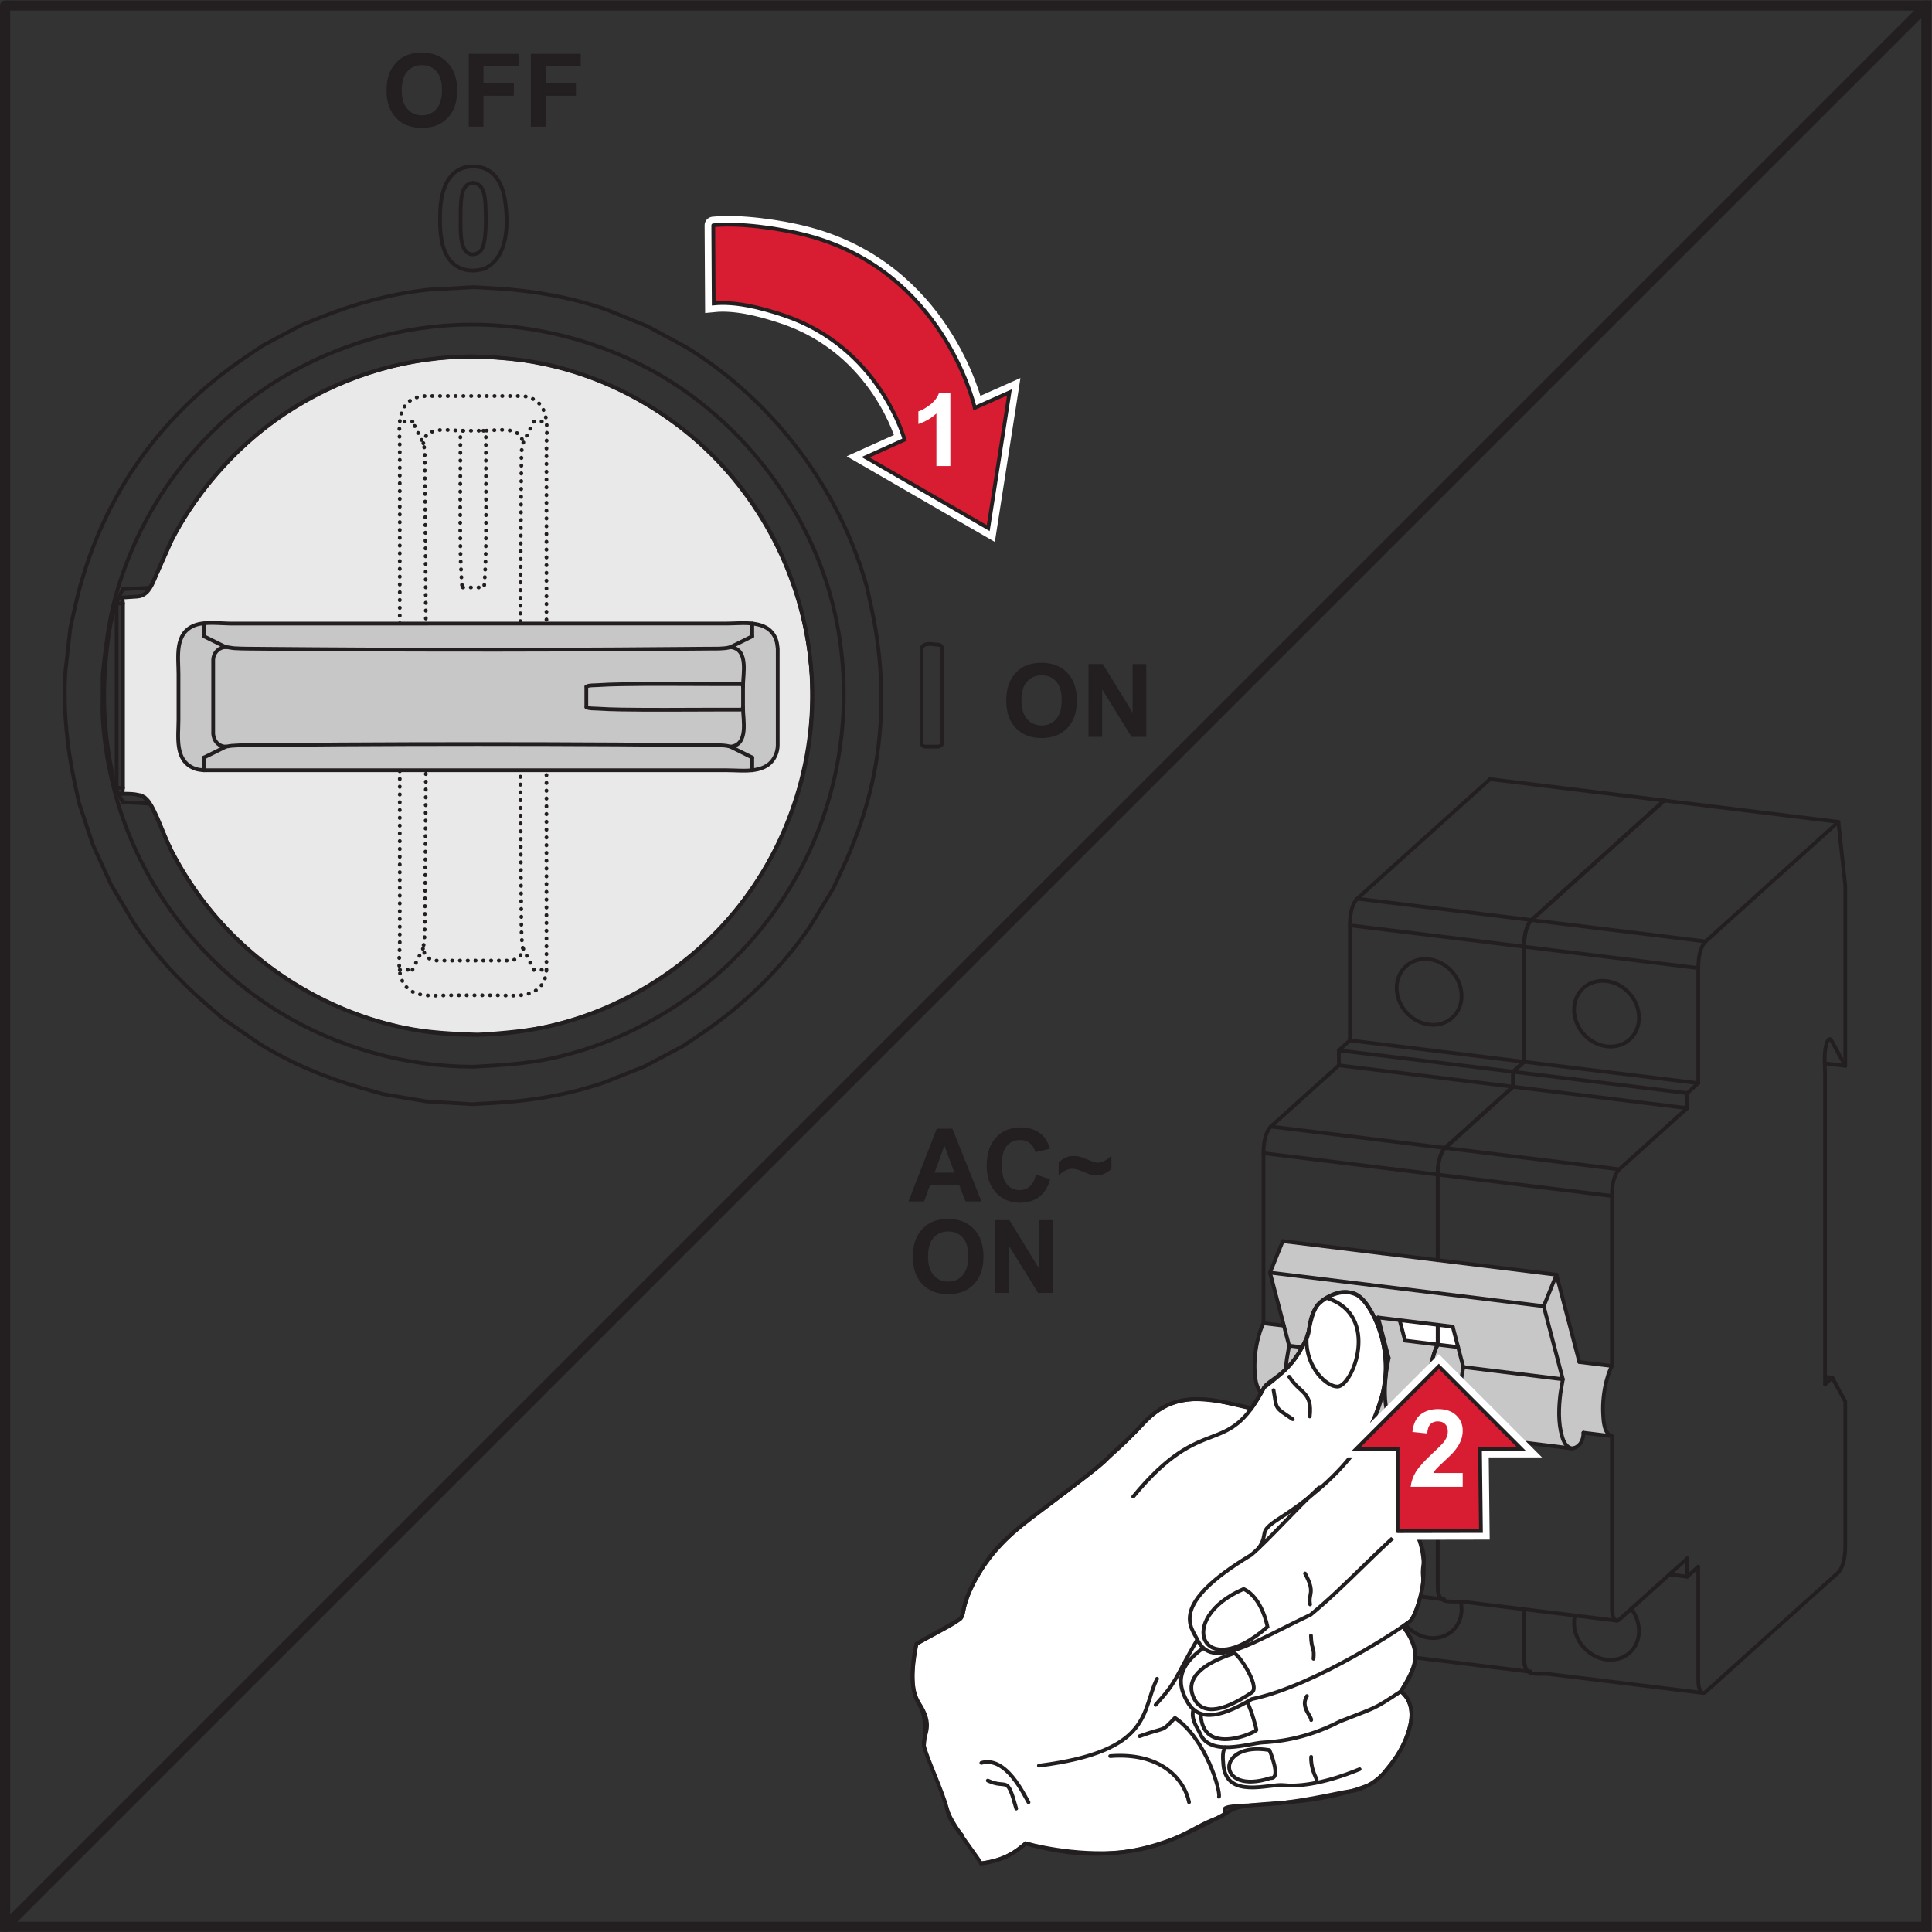 <?xml version="1.0" encoding="UTF-8" standalone="no"?>
<svg
   xmlns:dc="http://purl.org/dc/elements/1.1/"
   xmlns:cc="http://creativecommons.org/ns#"
   xmlns:rdf="http://www.w3.org/1999/02/22-rdf-syntax-ns#"
   xmlns:svg="http://www.w3.org/2000/svg"
   xmlns="http://www.w3.org/2000/svg"
   xmlns:sodipodi="http://sodipodi.sourceforge.net/DTD/sodipodi-0.dtd"
   xmlns:inkscape="http://www.inkscape.org/namespaces/inkscape"
   version="1.1"
   id="svg2"
   xml:space="preserve"
   width="254.573"
   height="254.56"
   viewBox="0 0 254.573 254.56"
   sodipodi:docname="secured..eps"><rect x="0" y="0" width="254.573" height="254.56" fill="#333333" stroke="none"/><defs
     id="defs6" /><sodipodi:namedview
     pagecolor="#ffffff"
     bordercolor="#666666"
     borderopacity="1"
     objecttolerance="10"
     gridtolerance="10"
     guidetolerance="10"
     inkscape:pageopacity="0"
     inkscape:pageshadow="2"
     inkscape:window-width="640"
     inkscape:window-height="480"
     id="namedview4" /><g
     id="g10"
     inkscape:groupmode="layer"
     inkscape:label="ink_ext_XXXXXX"
     transform="matrix(1.333,0,0,-1.333,0,254.56)"><g
       id="g12"
       transform="scale(0.1)"><path
         d="m 1248.97,601.68 20.17,-2.461 -13.75,52.492 12.59,31.109 270.56,-33.211 22.61,-86.257 32.19,-3.942 c 0,0 -8.63,-17.84 -8.81,-40.332 -0.24,-29.797 8.81,-29.09 8.81,-29.09 l -28.12,3.453 c 0,0 -0.31,-7.363 -2.94,-10.511 -5.94,-7.02 -10.52,-4.391 -10.52,-4.391 l -96.77,11.492 c 0,0 -9.21,0.86 -10.69,18.25 l -49.19,6.047 c 0,0 -0.34,-6.976 -4.32,-10.949 -3.95,-3.957 -10.55,-3.981 -10.55,-3.981 l -97.45,11.782 c 0,0 -7.72,-1.008 -10.66,18.25 l -23.16,2.84 c 0,0 -10.13,0.242 -8.61,33.968 0.97,21.512 8.61,35.442 8.61,35.442 v 0"
         style="fill:#c8c7c7;fill-opacity:1;fill-rule:evenodd;stroke:none"
         id="path14" /><path
         d="m 1383.58,604.711 52.44,-6.441 5.29,-20.192 -52.46,6.434 -5.27,20.199 v 0"
         style="fill:#ffffff;fill-opacity:1;fill-rule:evenodd;stroke:none"
         id="path16" /><path
         d="m 1323.46,871.449 v -14.84"
         style="fill:none;stroke:#231f20;stroke-width:3.709;stroke-linecap:round;stroke-linejoin:miter;stroke-miterlimit:4;stroke-dasharray:none;stroke-opacity:1"
         id="path18" /><path
         d="m 1495.64,835.461 -172.18,21.148"
         style="fill:none;stroke:#231f20;stroke-width:3.709;stroke-linecap:round;stroke-linejoin:miter;stroke-miterlimit:4;stroke-dasharray:none;stroke-opacity:1"
         id="path20" /><path
         d="m 1495.64,850.301 v -14.84"
         style="fill:none;stroke:#231f20;stroke-width:3.709;stroke-linecap:round;stroke-linejoin:miter;stroke-miterlimit:4;stroke-dasharray:none;stroke-opacity:1"
         id="path22" /><path
         d="m 1395.1,514.328 26.06,-3.207"
         style="fill:none;stroke:#231f20;stroke-width:3.709;stroke-linecap:round;stroke-linejoin:miter;stroke-miterlimit:4;stroke-dasharray:none;stroke-opacity:1"
         id="path24" /><path
         d="m 1421.16,580.551 -32.31,3.961"
         style="fill:none;stroke:#231f20;stroke-width:3.709;stroke-linecap:round;stroke-linejoin:miter;stroke-miterlimit:4;stroke-dasharray:none;stroke-opacity:1"
         id="path26" /><path
         d="m 1248.97,769.762 172.19,-21.153"
         style="fill:none;stroke:#231f20;stroke-width:3.709;stroke-linecap:round;stroke-linejoin:miter;stroke-miterlimit:4;stroke-dasharray:none;stroke-opacity:1"
         id="path28" /><path
         d="m 1256.25,796.09 172.17,-21.149"
         style="fill:none;stroke:#231f20;stroke-width:3.709;stroke-linecap:round;stroke-linejoin:miter;stroke-miterlimit:4;stroke-dasharray:none;stroke-opacity:1"
         id="path30" /><path
         d="m 1472.88,1139.51 172.19,-21.13"
         style="fill:none;stroke:#231f20;stroke-width:3.709;stroke-linecap:round;stroke-linejoin:miter;stroke-miterlimit:4;stroke-dasharray:none;stroke-opacity:1"
         id="path32" /><path
         d="m 1323.46,871.449 10.9,9.813"
         style="fill:none;stroke:#231f20;stroke-width:3.709;stroke-linecap:round;stroke-linejoin:miter;stroke-miterlimit:4;stroke-dasharray:none;stroke-opacity:1"
         id="path34" /><path
         d="m 1323.46,871.449 172.18,-21.148"
         style="fill:none;stroke:#231f20;stroke-width:3.709;stroke-linecap:round;stroke-linejoin:miter;stroke-miterlimit:4;stroke-dasharray:none;stroke-opacity:1"
         id="path36" /><path
         d="m 1506.55,860.109 -10.91,-9.808"
         style="fill:none;stroke:#231f20;stroke-width:3.709;stroke-linecap:round;stroke-linejoin:miter;stroke-miterlimit:4;stroke-dasharray:none;stroke-opacity:1"
         id="path38" /><path
         d="m 1506.55,860.109 -172.19,21.153"
         style="fill:none;stroke:#231f20;stroke-width:3.709;stroke-linecap:round;stroke-linejoin:miter;stroke-miterlimit:4;stroke-dasharray:none;stroke-opacity:1"
         id="path40" /><path
         d="m 1506.55,973.863 -172.19,21.149"
         style="fill:none;stroke:#231f20;stroke-width:3.709;stroke-linecap:round;stroke-linejoin:miter;stroke-miterlimit:4;stroke-dasharray:none;stroke-opacity:1"
         id="path42" /><path
         d="m 1513.8,1000.19 -172.16,21.15"
         style="fill:none;stroke:#231f20;stroke-width:3.709;stroke-linecap:round;stroke-linejoin:miter;stroke-miterlimit:4;stroke-dasharray:none;stroke-opacity:1"
         id="path44" /><path
         d="m 1269.14,599.219 -20.17,2.461"
         style="fill:none;stroke:#231f20;stroke-width:3.709;stroke-linecap:round;stroke-linejoin:miter;stroke-miterlimit:4;stroke-dasharray:none;stroke-opacity:1"
         id="path46" /><path
         d="m 1334.36,340.07 v -47.359 l 0.3,-5.332 0.84,-4.328 c 2.92,-9.653 15.09,-5.981 23.93,-7.082 l 130.54,-16.02 20.81,-2.551 c 1.31,-0.168 0.68,-0.207 1.99,0.192"
         style="fill:none;stroke:#231f20;stroke-width:3.709;stroke-linecap:round;stroke-linejoin:miter;stroke-miterlimit:4;stroke-dasharray:none;stroke-opacity:1"
         id="path48" /><path
         d="m 1506.55,318.922 c 0,-15.781 -0.06,-31.582 0,-47.363 0.01,-4.309 -0.07,-11.637 4.23,-14.161"
         style="fill:none;stroke:#231f20;stroke-width:3.709;stroke-linecap:round;stroke-linejoin:miter;stroke-miterlimit:4;stroke-dasharray:none;stroke-opacity:1"
         id="path50" /><path
         d="m 1427.38,329.09 -1,-0.309 -0.99,0.117 -20.81,2.543 -130.54,16.039 c -8.81,1.071 -21.01,-2.589 -23.91,7.051 l -0.86,4.348 -0.3,5.32 v 20.973 126.117 20.981"
         style="fill:none;stroke:#231f20;stroke-width:3.709;stroke-linecap:round;stroke-linejoin:miter;stroke-miterlimit:4;stroke-dasharray:none;stroke-opacity:1"
         id="path52" /><path
         d="m 1272.13,529.43 -11.59,1.41 -11.57,1.43 -1.51,0.48 c -1.84,0.969 -3.03,2.941 -3.87,4.762 -2.42,5.258 -3.06,11.386 -3.33,17.09 -0.5,10.757 0.7,21.707 3.33,32.148 1.01,3.988 2.24,7.941 3.87,11.711 l 1.51,3.219 v 20.98 126.121 20.981 c 0.02,8.047 1.1,18.547 6.22,25.168 l 1.06,1.16 15.58,14.031 36.04,32.438 15.59,14.05"
         style="fill:none;stroke:#231f20;stroke-width:3.709;stroke-linecap:round;stroke-linejoin:miter;stroke-miterlimit:4;stroke-dasharray:none;stroke-opacity:1"
         id="path54" /><path
         d="m 1421.16,511.121 c -7.92,2.57 -8.41,15.617 -8.72,22.348 -0.51,10.742 0.71,21.711 3.34,32.133 1,4.007 2.23,7.937 3.85,11.726 l 1.53,3.223 v 19.539"
         style="fill:none;stroke:#231f20;stroke-width:3.709;stroke-linecap:round;stroke-linejoin:miter;stroke-miterlimit:4;stroke-dasharray:none;stroke-opacity:1"
         id="path56" /><path
         d="m 1421.16,664.012 v 84.597 c 0.02,8.071 1.1,18.551 6.22,25.192 l 1.04,1.14 15.6,14.028 36.04,32.461 15.58,14.031"
         style="fill:none;stroke:#231f20;stroke-width:3.709;stroke-linecap:round;stroke-linejoin:miter;stroke-miterlimit:4;stroke-dasharray:none;stroke-opacity:1"
         id="path58" /><path
         d="m 1425.39,328.898 c -4.29,2.512 -4.21,9.84 -4.23,14.161 v 20.972 126.117 20.973"
         style="fill:none;stroke:#231f20;stroke-width:3.709;stroke-linecap:round;stroke-linejoin:miter;stroke-miterlimit:4;stroke-dasharray:none;stroke-opacity:1"
         id="path60" /><path
         d="m 1506.55,860.109 v 113.754 c 0.02,8.071 1.09,18.547 6.22,25.18 l 1.03,1.147 15.6,14.03 100.07,90.11 15.6,14.05"
         style="fill:none;stroke:#231f20;stroke-width:3.709;stroke-linecap:round;stroke-linejoin:miter;stroke-miterlimit:4;stroke-dasharray:none;stroke-opacity:1"
         id="path62" /><path
         d="m 1334.36,881.262 v 113.75 c 0.02,8.058 1.09,18.548 6.22,25.168 l 1.06,1.16 15.58,14.04 100.06,90.1 15.6,14.03"
         style="fill:none;stroke:#231f20;stroke-width:3.709;stroke-linecap:round;stroke-linejoin:miter;stroke-miterlimit:4;stroke-dasharray:none;stroke-opacity:1"
         id="path64" /><path
         d="m 1538.54,649.609 -172.17,21.129"
         style="fill:none;stroke:#231f20;stroke-width:3.709;stroke-linecap:round;stroke-linejoin:miter;stroke-miterlimit:4;stroke-dasharray:none;stroke-opacity:1"
         id="path66" /><path
         d="m 1561.15,563.352 -22.61,86.257"
         style="fill:none;stroke:#231f20;stroke-width:3.709;stroke-linecap:round;stroke-linejoin:miter;stroke-miterlimit:4;stroke-dasharray:none;stroke-opacity:1"
         id="path68" /><path
         d="m 1446.48,558.34 98.38,-12.09"
         style="fill:none;stroke:#231f20;stroke-width:3.709;stroke-linecap:round;stroke-linejoin:miter;stroke-miterlimit:4;stroke-dasharray:none;stroke-opacity:1"
         id="path70" /><path
         d="m 1555.69,478.25 -2.32,-0.301 -20.83,2.563 -56.74,6.968 -20.81,2.551 -2.23,0.617 c -5.36,2.704 -7.16,10.774 -8.19,16.024 -2.46,12.43 -2.01,25.539 -0.42,38.047 l 2.33,13.621 -5.32,20.301 -5.14,19.629"
         style="fill:none;stroke:#231f20;stroke-width:3.709;stroke-linecap:round;stroke-linejoin:miter;stroke-miterlimit:4;stroke-dasharray:none;stroke-opacity:1"
         id="path72" /><path
         d="m 1553.37,477.949 c -5.53,1.563 -7.73,6.641 -9.27,11.871 -3.98,13.641 -3.32,28.879 -1.57,42.809 l 2.33,13.621 -5.31,20.309 -8.28,31.652 -5.31,20.289 12.58,31.109"
         style="fill:none;stroke:#231f20;stroke-width:3.709;stroke-linecap:round;stroke-linejoin:miter;stroke-miterlimit:4;stroke-dasharray:none;stroke-opacity:1"
         id="path74" /><path
         d="M 1353.77,639.648 1525.96,618.5"
         style="fill:none;stroke:#231f20;stroke-width:3.709;stroke-linecap:round;stroke-linejoin:miter;stroke-miterlimit:4;stroke-dasharray:none;stroke-opacity:1"
         id="path76" /><path
         d="m 1804.07,541.34 7.16,6.43"
         style="fill:none;stroke:#231f20;stroke-width:3.709;stroke-linecap:round;stroke-linejoin:miter;stroke-miterlimit:4;stroke-dasharray:none;stroke-opacity:1"
         id="path78" /><path
         d="m 1804.07,858.531 19.99,-2.453"
         style="fill:none;stroke:#231f20;stroke-width:3.709;stroke-linecap:round;stroke-linejoin:miter;stroke-miterlimit:4;stroke-dasharray:none;stroke-opacity:1"
         id="path80" /><path
         d="m 1645.07,1118.38 172.17,-21.15"
         style="fill:none;stroke:#231f20;stroke-width:3.709;stroke-linecap:round;stroke-linejoin:miter;stroke-miterlimit:4;stroke-dasharray:none;stroke-opacity:1"
         id="path82" /><path
         d="m 1495.64,850.301 10.91,9.808"
         style="fill:none;stroke:#231f20;stroke-width:3.709;stroke-linecap:round;stroke-linejoin:miter;stroke-miterlimit:4;stroke-dasharray:none;stroke-opacity:1"
         id="path84" /><path
         d="m 1495.64,850.301 v -14.84"
         style="fill:none;stroke:#231f20;stroke-width:3.709;stroke-linecap:round;stroke-linejoin:miter;stroke-miterlimit:4;stroke-dasharray:none;stroke-opacity:1"
         id="path86" /><path
         d="m 1667.83,814.309 -172.19,21.152"
         style="fill:none;stroke:#231f20;stroke-width:3.709;stroke-linecap:round;stroke-linejoin:miter;stroke-miterlimit:4;stroke-dasharray:none;stroke-opacity:1"
         id="path88" /><path
         d="m 1667.83,351.191 v 18.008"
         style="fill:none;stroke:#231f20;stroke-width:3.709;stroke-linecap:round;stroke-linejoin:miter;stroke-miterlimit:4;stroke-dasharray:none;stroke-opacity:1"
         id="path90" /><path
         d="m 1667.83,351.191 10.88,9.829"
         style="fill:none;stroke:#231f20;stroke-width:3.709;stroke-linecap:round;stroke-linejoin:miter;stroke-miterlimit:4;stroke-dasharray:none;stroke-opacity:1"
         id="path92" /><path
         d="m 1650.23,353.359 17.6,-2.168"
         style="fill:none;stroke:#231f20;stroke-width:3.709;stroke-linecap:round;stroke-linejoin:miter;stroke-miterlimit:4;stroke-dasharray:none;stroke-opacity:1"
         id="path94" /><path
         d="m 1565.23,493.441 28.11,-3.453"
         style="fill:none;stroke:#231f20;stroke-width:3.709;stroke-linecap:round;stroke-linejoin:miter;stroke-miterlimit:4;stroke-dasharray:none;stroke-opacity:1"
         id="path96" /><path
         d="M 1667.83,829.148 V 814.309"
         style="fill:none;stroke:#231f20;stroke-width:3.709;stroke-linecap:round;stroke-linejoin:miter;stroke-miterlimit:4;stroke-dasharray:none;stroke-opacity:1"
         id="path98" /><path
         d="m 1678.71,838.969 -10.88,-9.821"
         style="fill:none;stroke:#231f20;stroke-width:3.709;stroke-linecap:round;stroke-linejoin:miter;stroke-miterlimit:4;stroke-dasharray:none;stroke-opacity:1"
         id="path100" /><path
         d="m 1495.64,850.301 172.19,-21.153"
         style="fill:none;stroke:#231f20;stroke-width:3.709;stroke-linecap:round;stroke-linejoin:miter;stroke-miterlimit:4;stroke-dasharray:none;stroke-opacity:1"
         id="path102" /><path
         d="m 1678.71,838.969 -172.16,21.14"
         style="fill:none;stroke:#231f20;stroke-width:3.709;stroke-linecap:round;stroke-linejoin:miter;stroke-miterlimit:4;stroke-dasharray:none;stroke-opacity:1"
         id="path104" /><path
         d="m 1428.42,774.941 172.2,-21.132"
         style="fill:none;stroke:#231f20;stroke-width:3.709;stroke-linecap:round;stroke-linejoin:miter;stroke-miterlimit:4;stroke-dasharray:none;stroke-opacity:1"
         id="path106" /><path
         d="M 1421.16,748.609 1593.34,727.48"
         style="fill:none;stroke:#231f20;stroke-width:3.709;stroke-linecap:round;stroke-linejoin:miter;stroke-miterlimit:4;stroke-dasharray:none;stroke-opacity:1"
         id="path108" /><path
         d="m 1561.15,563.352 32.19,-3.942"
         style="fill:none;stroke:#231f20;stroke-width:3.709;stroke-linecap:round;stroke-linejoin:miter;stroke-miterlimit:4;stroke-dasharray:none;stroke-opacity:1"
         id="path110" /><path
         d="m 1421.16,580.551 20.15,-2.473"
         style="fill:none;stroke:#231f20;stroke-width:3.709;stroke-linecap:round;stroke-linejoin:miter;stroke-miterlimit:4;stroke-dasharray:none;stroke-opacity:1"
         id="path112" /><path
         d="m 1678.71,952.734 -172.16,21.129"
         style="fill:none;stroke:#231f20;stroke-width:3.709;stroke-linecap:round;stroke-linejoin:miter;stroke-miterlimit:4;stroke-dasharray:none;stroke-opacity:1"
         id="path114" /><path
         d="M 1685.99,979.059 1513.8,1000.19"
         style="fill:none;stroke:#231f20;stroke-width:3.709;stroke-linecap:round;stroke-linejoin:miter;stroke-miterlimit:4;stroke-dasharray:none;stroke-opacity:1"
         id="path116" /><path
         d="m 1811.23,547.77 -7.16,0.878"
         style="fill:none;stroke:#231f20;stroke-width:3.709;stroke-linecap:round;stroke-linejoin:miter;stroke-miterlimit:4;stroke-dasharray:none;stroke-opacity:1"
         id="path118" /><path
         d="m 1506.55,318.922 v -47.363 l 0.3,-5.309 0.85,-4.34 c 2.89,-9.66 15.08,-5.98 23.9,-7.082 l 130.54,-16.027 20.83,-2.539 c 0.93,-0.121 1.08,-0.274 1.97,0.179 l 1.05,0.731 15.58,14.047 99.63,89.703 15.59,14.039 1.05,1.129 c 5.13,6.648 6.2,17.129 6.22,25.191 v 20.969 101.012 20.988 l -12.83,23.52"
         style="fill:none;stroke:#231f20;stroke-width:3.709;stroke-linecap:round;stroke-linejoin:miter;stroke-miterlimit:4;stroke-dasharray:none;stroke-opacity:1"
         id="path120" /><path
         d="m 1804.07,541.34 v 306.449 c 0,7.172 -1.2,19.32 0.8,27.91 0.32,1.352 1.84,7.711 4.4,6.68 l 1.02,-1.051 6.88,-12.629 6.89,-12.621"
         style="fill:none;stroke:#231f20;stroke-width:3.709;stroke-linecap:round;stroke-linejoin:miter;stroke-miterlimit:4;stroke-dasharray:none;stroke-opacity:1"
         id="path122" /><path
         d="m 1817.24,1097.23 4.56,-42.25 2.26,-20.86 V 856.078"
         style="fill:none;stroke:#231f20;stroke-width:3.709;stroke-linecap:round;stroke-linejoin:miter;stroke-miterlimit:4;stroke-dasharray:none;stroke-opacity:1"
         id="path124" /><path
         d="m 1678.71,838.969 v 113.765 c 0.04,8.051 1.1,18.543 6.23,25.168 l 1.05,1.157 15.58,14.035 100.08,90.106 15.59,14.03"
         style="fill:none;stroke:#231f20;stroke-width:3.709;stroke-linecap:round;stroke-linejoin:miter;stroke-miterlimit:4;stroke-dasharray:none;stroke-opacity:1"
         id="path126" /><path
         d="m 1506.55,860.109 v 113.754 c 0.02,8.071 1.09,18.547 6.22,25.18 l 1.03,1.147 15.6,14.03 100.07,90.11 15.6,14.05"
         style="fill:none;stroke:#231f20;stroke-width:3.709;stroke-linecap:round;stroke-linejoin:miter;stroke-miterlimit:4;stroke-dasharray:none;stroke-opacity:1"
         id="path128" /><path
         d="m 1444.3,508.281 -11.57,1.43 -11.57,1.41 -1.53,0.5 c -1.84,0.961 -3.01,2.938 -3.85,4.738 -2.44,5.27 -3.07,11.403 -3.34,17.11 -0.51,10.761 0.71,21.711 3.34,32.133 1,4.007 2.23,7.937 3.85,11.726 l 1.53,3.223 v 19.539"
         style="fill:none;stroke:#231f20;stroke-width:3.709;stroke-linecap:round;stroke-linejoin:miter;stroke-miterlimit:4;stroke-dasharray:none;stroke-opacity:1"
         id="path130" /><path
         d="m 1421.16,664.012 v 84.597 c 0.02,8.071 1.1,18.551 6.22,25.192 l 1.04,1.14 15.6,14.028 36.04,32.461 15.58,14.031"
         style="fill:none;stroke:#231f20;stroke-width:3.709;stroke-linecap:round;stroke-linejoin:miter;stroke-miterlimit:4;stroke-dasharray:none;stroke-opacity:1"
         id="path132" /><path
         d="m 1667.83,369.199 -15.61,-14.027 -36.03,-32.453 -15.57,-14.047 c -0.91,-0.793 -1.01,-0.723 -2.07,-1.031 l -0.97,0.109 -20.82,2.551 -130.53,16.031 c -8.84,1.09 -21.03,-2.582 -23.91,7.066 l -0.86,4.34 -0.3,5.321 v 20.972 126.117 20.973"
         style="fill:none;stroke:#231f20;stroke-width:3.709;stroke-linecap:round;stroke-linejoin:miter;stroke-miterlimit:4;stroke-dasharray:none;stroke-opacity:1"
         id="path134" /><path
         d="m 1682.97,236.262 c -4.31,2.508 -4.24,9.859 -4.26,14.148 v 20.988 68.633 20.989"
         style="fill:none;stroke:#231f20;stroke-width:3.709;stroke-linecap:round;stroke-linejoin:miter;stroke-miterlimit:4;stroke-dasharray:none;stroke-opacity:1"
         id="path136" /><path
         d="m 1597.58,307.75 c -4.3,2.52 -4.23,9.852 -4.24,14.16 V 342.879 469 489.988"
         style="fill:none;stroke:#231f20;stroke-width:3.709;stroke-linecap:round;stroke-linejoin:miter;stroke-miterlimit:4;stroke-dasharray:none;stroke-opacity:1"
         id="path138" /><path
         d="m 1667.83,814.309 -15.61,-14.028 -36.03,-32.441 -15.57,-14.031 -1.06,-1.161 c -5.12,-6.636 -6.19,-17.117 -6.22,-25.168 V 706.488 580.379 559.41 l -1.51,-3.23 c -1.63,-3.77 -2.87,-7.731 -3.88,-11.711 -2.63,-10.43 -3.83,-21.391 -3.32,-32.149 0.31,-6.73 0.8,-19.781 8.71,-22.332"
         style="fill:none;stroke:#231f20;stroke-width:3.709;stroke-linecap:round;stroke-linejoin:miter;stroke-miterlimit:4;stroke-dasharray:none;stroke-opacity:1"
         id="path140" /><path
         d="m 1388.85,584.512 -5.27,20.199"
         style="fill:none;stroke:#231f20;stroke-width:3.709;stroke-linecap:round;stroke-linejoin:miter;stroke-miterlimit:4;stroke-dasharray:none;stroke-opacity:1"
         id="path142" /><path
         d="m 1267.98,682.82 98.39,-12.082"
         style="fill:none;stroke:#231f20;stroke-width:3.709;stroke-linecap:round;stroke-linejoin:miter;stroke-miterlimit:4;stroke-dasharray:none;stroke-opacity:1"
         id="path144" /><path
         d="m 1255.39,651.711 98.38,-12.063"
         style="fill:none;stroke:#231f20;stroke-width:3.709;stroke-linecap:round;stroke-linejoin:miter;stroke-miterlimit:4;stroke-dasharray:none;stroke-opacity:1"
         id="path146" /><path
         d="m 1274.28,579.488 98.4,-12.097"
         style="fill:none;stroke:#231f20;stroke-width:3.709;stroke-linecap:round;stroke-linejoin:miter;stroke-miterlimit:4;stroke-dasharray:none;stroke-opacity:1"
         id="path148" /><path
         d="m 1267.98,682.82 -12.59,-31.109 5.31,-20.281 8.28,-31.66 5.3,-20.282 -2.32,-13.617 c -1.57,-12.531 -2.04,-25.641 0.42,-38.062 1.05,-5.239 2.84,-13.309 8.2,-16.008 l 2.21,-0.621 20.83,-2.559 56.75,-6.98 20.82,-2.539 2.33,0.289"
         style="fill:none;stroke:#231f20;stroke-width:3.709;stroke-linecap:round;stroke-linejoin:miter;stroke-miterlimit:4;stroke-dasharray:none;stroke-opacity:1"
         id="path150" /><path
         d="m 1381.19,499.102 c -5.55,1.546 -7.74,6.636 -9.26,11.847 -4,13.641 -3.33,28.891 -1.56,42.832 l 2.31,13.61 -5.3,20.3 -5.14,19.637"
         style="fill:none;stroke:#231f20;stroke-width:3.709;stroke-linecap:round;stroke-linejoin:miter;stroke-miterlimit:4;stroke-dasharray:none;stroke-opacity:1"
         id="path152" /><path
         d="m 1383.52,499.391 c 0,0 10.9,1.621 11.59,14.937"
         style="fill:none;stroke:#231f20;stroke-width:3.709;stroke-linecap:round;stroke-linejoin:miter;stroke-miterlimit:4;stroke-dasharray:none;stroke-opacity:1"
         id="path154" /><path
         d="m 1555.69,478.25 c 0,0 9.45,1.941 9.53,15.191"
         style="fill:none;stroke:#231f20;stroke-width:3.709;stroke-linecap:round;stroke-linejoin:miter;stroke-miterlimit:4;stroke-dasharray:none;stroke-opacity:1"
         id="path156" /><path
         d="m 1435.6,903.738 c 12.41,11.188 12.23,31.645 -0.42,45.676 -12.62,14.047 -32.96,16.367 -45.37,5.18 -12.43,-11.192 -12.25,-31.649 0.39,-45.696 12.65,-14.027 32.96,-16.347 45.4,-5.16"
         style="fill:none;stroke:#231f20;stroke-width:3.709;stroke-linecap:round;stroke-linejoin:miter;stroke-miterlimit:4;stroke-dasharray:none;stroke-opacity:1"
         id="path158" /><path
         d="m 1610.96,882.219 c 12.41,11.179 12.23,31.633 -0.4,45.664 -12.64,14.055 -32.96,16.355 -45.4,5.168 -12.4,-11.188 -12.23,-31.621 0.4,-45.68 12.65,-14.031 32.97,-16.34 45.4,-5.152"
         style="fill:none;stroke:#231f20;stroke-width:3.709;stroke-linecap:round;stroke-linejoin:miter;stroke-miterlimit:4;stroke-dasharray:none;stroke-opacity:1"
         id="path160" /><path
         d="m 1435.6,297.531 c 7.96,7.18 10.75,18.16 8.33,28.989"
         style="fill:none;stroke:#231f20;stroke-width:3.709;stroke-linecap:round;stroke-linejoin:miter;stroke-miterlimit:4;stroke-dasharray:none;stroke-opacity:1"
         id="path162" /><path
         d="m 1381.49,334.301 c -2.71,-11.039 0.92,-22.86 8.71,-31.602 12.65,-14.039 32.96,-16.359 45.4,-5.168"
         style="fill:none;stroke:#231f20;stroke-width:3.709;stroke-linecap:round;stroke-linejoin:miter;stroke-miterlimit:4;stroke-dasharray:none;stroke-opacity:1"
         id="path164" /><path
         d="m 1610.96,276 c 11.71,10.57 12.22,29.371 1.52,43.371"
         style="fill:none;stroke:#231f20;stroke-width:3.709;stroke-linecap:round;stroke-linejoin:miter;stroke-miterlimit:4;stroke-dasharray:none;stroke-opacity:1"
         id="path166" /><path
         d="m 1556.84,312.762 c -2.7,-11.032 0.94,-22.864 8.72,-31.582 12.65,-14.051 32.97,-16.36 45.4,-5.18"
         style="fill:none;stroke:#231f20;stroke-width:3.709;stroke-linecap:round;stroke-linejoin:miter;stroke-miterlimit:4;stroke-dasharray:none;stroke-opacity:1"
         id="path168" /><path
         d="m 1362.24,607.328 73.78,-9.058"
         style="fill:none;stroke:#231f20;stroke-width:3.709;stroke-linecap:round;stroke-linejoin:miter;stroke-miterlimit:4;stroke-dasharray:none;stroke-opacity:1"
         id="path170" /><path
         d="M 5.027,1904.2 V 5.02 H 1904.24 V 1904.2 H 5.027"
         style="fill:none;stroke:#231f20;stroke-width:10.052;stroke-linecap:round;stroke-linejoin:miter;stroke-miterlimit:4;stroke-dasharray:none;stroke-opacity:1"
         id="path172" /><path
         d="m 943.461,750.531 v 0 l -9.922,26.688 -9.723,-26.688 -4.461,-12.121 -5.933,-16.359 h -15.418 l 28.023,71.969 h 15.371 l 28.813,-71.969 v 0 h -15.816 l -6.282,16.359 h -28.758 l 4.461,12.121 h 19.645 v 0"
         style="fill:#231f20;fill-opacity:1;fill-rule:evenodd;stroke:none"
         id="path174" /><path
         d="m 1023.95,748.52 v 0 l 14.09,-4.489 c -2.16,-7.84 -5.8,-13.679 -10.8,-17.472 -5,-3.829 -11.39,-5.739 -19.09,-5.739 -9.572,0 -17.435,3.289 -23.564,9.809 -6.176,6.551 -9.231,15.422 -9.231,26.75 0,12 3.098,21.332 9.278,27.941 6.191,6.629 14.297,9.918 24.407,9.918 8.78,0 15.95,-2.609 21.43,-7.797 3.26,-3.113 5.71,-7.511 7.38,-13.261 l -14.38,-3.442 c -0.9,3.742 -2.66,6.684 -5.36,8.832 -2.7,2.16 -5.98,3.258 -9.81,3.258 -5.35,0 -9.663,-1.93 -13.011,-5.758 -3.348,-3.808 -4.965,-10.011 -4.965,-18.59 0,-9.101 1.617,-15.558 4.926,-19.441 3.234,-3.891 7.51,-5.801 12.76,-5.801 3.82,0 7.16,1.223 9.96,3.684 2.74,2.449 4.75,6.328 5.98,11.598 v 0 0"
         style="fill:#231f20;fill-opacity:1;fill-rule:evenodd;stroke:none"
         id="path176" /><path
         d="m 1046.48,747.531 v 0 12.719 c 4.13,4.512 8.99,6.75 14.53,6.75 2.07,0 3.92,-0.18 5.69,-0.57 1.73,-0.442 4.82,-1.539 9.33,-3.34 4.52,-1.828 7.57,-2.75 9.19,-2.75 1.8,0 3.92,0.59 6.33,1.711 2.39,1.129 4.75,2.89 7.06,5.347 v -13.25 c -1.52,-1.558 -3.64,-3.046 -6.33,-4.41 -2.71,-1.367 -5.5,-2.058 -8.35,-2.058 -1.67,0 -3.23,0.179 -4.81,0.582 -1.56,0.386 -4.01,1.328 -7.36,2.797 -5.06,2.211 -9.04,3.293 -11.88,3.293 -4.61,0 -9.07,-2.262 -13.4,-6.821 v 0 0"
         style="fill:#231f20;fill-opacity:1;fill-rule:evenodd;stroke:none"
         id="path178" /><path
         d="m 917.352,667.629 v 0 c 0,-8.16 1.851,-14.34 5.628,-18.559 3.731,-4.179 8.547,-6.281 14.348,-6.281 l 0.039,-12.418 c -10.707,0 -19.238,3.238 -25.523,9.75 -6.332,6.539 -9.481,15.508 -9.481,27.008 v 0 0 c 0,7.312 1.098,13.441 3.289,18.449 1.641,3.641 3.828,6.934 6.696,9.863 2.843,2.911 5.929,5.059 9.308,6.5 4.485,1.848 9.629,2.84 15.52,2.84 10.597,0 19.039,-3.293 25.433,-9.871 6.371,-6.59 9.559,-15.762 9.559,-27.43 0,-11.648 -3.188,-20.71 -9.469,-27.3 -6.332,-6.52 -14.777,-9.809 -25.332,-9.809 l -0.039,12.418 c 5.777,0 10.504,2.063 14.223,6.223 3.73,4.179 5.609,10.457 5.609,18.797 0,8.25 -1.82,14.382 -5.457,18.453 -3.629,4.027 -8.387,6.109 -14.375,6.109 -6.004,0 -10.855,-2.082 -14.496,-6.199 -3.68,-4.07 -5.48,-10.301 -5.48,-18.543 v 0 0"
         style="fill:#231f20;fill-opacity:1;fill-rule:evenodd;stroke:none"
         id="path180" /><path
         d="m 983.648,631.602 v 0 71.949 h 14.157 L 1027.24,655.5 v 48.051 h 13.5 v -71.949 h -14.58 l -29.012,46.91 v -46.91 h -13.5 v 0"
         style="fill:#231f20;fill-opacity:1;fill-rule:evenodd;stroke:none"
         id="path182" /><path
         d="m 906.004,284.84 42.25,24 c 0,0 2.375,0.019 3.891,7.648 1.546,7.602 10.375,49.403 63.875,90.082 53.5,40.668 72.72,54.371 78.89,61.719 6.17,7.359 16.98,14.473 35.3,34.371 18.35,19.891 41.65,29.641 80.88,20.731 24.96,-5.692 25.93,-5.93 25.93,-5.93 0,0 8.52,12.809 12.49,20.59 3.95,7.769 25.78,12.89 41.11,46.789 1.28,2.84 2.64,9.629 2.49,6.262 -0.17,-3.332 2.79,23.437 10.96,30.308 8.15,6.891 18.97,12.789 29.03,10.852 10.07,-1.942 15.12,-5.903 22.75,-19.723 7.67,-13.789 20.3,-47.598 10.79,-80.508 -9.52,-32.84 -19.54,-47.269 -23.79,-52.051 l 23.05,-4.46 c 0,0 22.18,-4.43 26.6,-36.211 4.42,-31.789 3.72,-36.45 2.71,-35.629 -0.96,0.832 14.95,-24.09 12.05,-39.418 -2.89,-15.321 2.56,-12.133 -3.38,-33.571 -5.97,-21.453 -9.94,-23.453 -9.94,-23.453 l -7.07,-5.129 c 0,0 11.21,-13.328 12.24,-28.64 0.99,-15.297 -12.15,-31.809 -14.37,-35.707 0,0 14.74,-10.063 9.36,-32.992 -6.46,-27.508 -22.29,-41.829 -25.27,-46.731 -2.99,-4.93 -18.15,-16.969 -32.62,-18.687 -14.48,-1.723 -53.43,-12.59 -99.68,-14.192 -46.25,-1.609 -11.96,-5.469 -34.18,-13.039 -22.26,-7.539 -43.73,-28.223 -92.27,-33.191 -48.56,-4.969 -96.16,8.551 -96.16,8.551 -19.979,-18.59 -44.225,-19.711 -44.225,-19.711 -6.867,11.422 -30.566,40.09 -33.773,54.41 -3.25,14.332 -20.762,51.941 -22.609,62.101 -1.879,10.168 11.156,18.508 -5.629,42.809 -9.692,14.031 -4.274,51.351 -1.68,57.75 v 0 0"
         style="fill:#ffffff;fill-opacity:1;fill-rule:evenodd;stroke:none"
         id="path184" /><path
         d="m 906.004,284.84 42.25,24 c 0,0 2.375,0.019 3.891,7.648 1.546,7.602 10.375,49.403 63.875,90.082 53.5,40.668 72.72,54.371 78.89,61.719 6.17,7.359 16.98,14.473 35.3,34.371 18.35,19.891 41.65,29.641 80.88,20.731 24.96,-5.692 25.93,-5.93 25.93,-5.93 0,0 8.52,12.809 12.49,20.59 3.95,7.769 25.78,12.89 41.11,46.789 1.28,2.84 2.64,9.629 2.49,6.262 -0.17,-3.332 2.79,23.437 10.96,30.308 8.15,6.891 18.97,12.789 29.03,10.852 10.07,-1.942 15.12,-5.903 22.75,-19.723 7.67,-13.789 20.3,-47.598 10.79,-80.508 -9.52,-32.84 -19.54,-47.269 -23.79,-52.051 l 23.05,-4.46 c 0,0 22.18,-4.43 26.6,-36.211 4.42,-31.789 3.72,-36.45 2.71,-35.629 -0.96,0.832 14.95,-24.09 12.05,-39.418 -2.89,-15.321 2.56,-12.133 -3.38,-33.571 -5.97,-21.453 -9.94,-23.453 -9.94,-23.453 l -7.07,-5.129 c 0,0 11.21,-13.328 12.24,-28.64 0.99,-15.297 -12.15,-31.809 -14.37,-35.707 0,0 14.74,-10.063 9.36,-32.992 -6.46,-27.508 -22.29,-41.829 -25.27,-46.731 -2.99,-4.93 -18.15,-16.969 -32.62,-18.687 -14.48,-1.723 -53.43,-12.59 -99.68,-14.192 -46.25,-1.609 -11.96,-5.469 -34.18,-13.039 -22.26,-7.539 -43.73,-28.223 -92.27,-33.191 -48.56,-4.969 -96.16,8.551 -96.16,8.551 -19.979,-18.59 -44.225,-19.711 -44.225,-19.711 -6.867,11.422 -30.566,40.09 -33.773,54.41 -3.25,14.332 -20.762,51.941 -22.609,62.101 -1.879,10.168 11.156,18.508 -5.629,42.809 -9.692,14.031 -4.274,51.351 -1.68,57.75 v 0 0"
         style="fill:none;stroke:#231f20;stroke-width:3.709;stroke-linecap:round;stroke-linejoin:miter;stroke-miterlimit:4;stroke-dasharray:none;stroke-opacity:1"
         id="path186" /><path
         d="m 1120.19,430.281 c 70.35,85.438 91.91,35.551 129.32,107.77 24.96,18.988 31.06,26.59 41.11,46.789 4.8,4.308 1.24,25 14.35,37.488 9.94,9.422 28.86,13.281 37.45,6.82 23.35,-17.57 74.16,-122.777 -77.83,-220.437 -22.44,-14.473 -9.7,-13.301 -20.1,-28.981"
         style="fill:none;stroke:#231f20;stroke-width:3.709;stroke-linecap:round;stroke-linejoin:miter;stroke-miterlimit:4;stroke-dasharray:none;stroke-opacity:1"
         id="path188" /><path
         d="m 1189.12,280.461 c -24.17,-17.82 -26.13,-33.512 -15.99,-52.102 10.15,-18.55 28.69,-19.308 64.29,1.77 63.68,13.242 152.7,73.34 156.52,77.109 7.32,7.16 25.96,59.942 0.55,97.563"
         style="fill:none;stroke:#231f20;stroke-width:3.709;stroke-linecap:round;stroke-linejoin:miter;stroke-miterlimit:4;stroke-dasharray:none;stroke-opacity:1"
         id="path190" /><path
         d="m 1254.88,179.68 c -53.85,9.23 -52.89,-45.391 1.02,-27.578 11.29,-1.321 -1.02,27.578 -1.02,27.578 v 0"
         style="fill:none;stroke:#231f20;stroke-width:3.709;stroke-linecap:round;stroke-linejoin:miter;stroke-miterlimit:4;stroke-dasharray:none;stroke-opacity:1"
         id="path192" /><path
         d="m 1232.92,227 c 4.8,-9.531 8.73,-25.219 9.06,-27.359 0.3,-1.903 -52.88,-26.922 -55.03,14.91"
         style="fill:none;stroke:#231f20;stroke-width:3.709;stroke-linecap:round;stroke-linejoin:miter;stroke-miterlimit:4;stroke-dasharray:none;stroke-opacity:1"
         id="path194" /><path
         d="m 1026.96,164.328 c 113.77,14.383 101.03,54.891 116.81,85.871"
         style="fill:none;stroke:#231f20;stroke-width:3.709;stroke-linecap:round;stroke-linejoin:miter;stroke-miterlimit:4;stroke-dasharray:none;stroke-opacity:1"
         id="path196" /><path
         d="m 970.066,167.059 c 24.469,7.101 42.134,-31.539 46.614,-38.918"
         style="fill:none;stroke:#231f20;stroke-width:3.709;stroke-linecap:round;stroke-linejoin:miter;stroke-miterlimit:4;stroke-dasharray:none;stroke-opacity:1"
         id="path198" /><path
         d="m 976.441,149.559 c 19.543,-9.11 18.7,6.8 28.089,-27.649"
         style="fill:none;stroke:#231f20;stroke-width:3.709;stroke-linecap:round;stroke-linejoin:miter;stroke-miterlimit:4;stroke-dasharray:none;stroke-opacity:1"
         id="path200" /><path
         d="m 1097.43,173.762 c 50.83,4.078 73.57,-23.711 77.91,-45.571"
         style="fill:none;stroke:#231f20;stroke-width:3.709;stroke-linecap:round;stroke-linejoin:miter;stroke-miterlimit:4;stroke-dasharray:none;stroke-opacity:1"
         id="path202" /><path
         d="m 1290.04,354.301 c 10.71,-19.539 2.84,-19.61 5.01,-30.551"
         style="fill:none;stroke:#231f20;stroke-width:3.709;stroke-linecap:round;stroke-linejoin:miter;stroke-miterlimit:4;stroke-dasharray:none;stroke-opacity:1"
         id="path204" /><path
         d="m 1291.96,233.16 c -6.94,-10.648 4.58,-19.98 4.15,-23.75"
         style="fill:none;stroke:#231f20;stroke-width:3.709;stroke-linecap:round;stroke-linejoin:miter;stroke-miterlimit:4;stroke-dasharray:none;stroke-opacity:1"
         id="path206" /><path
         d="m 1296.07,173.031 c -0.52,-11 4.26,-19.179 5.42,-22.371"
         style="fill:none;stroke:#231f20;stroke-width:3.709;stroke-linecap:round;stroke-linejoin:miter;stroke-miterlimit:4;stroke-dasharray:none;stroke-opacity:1"
         id="path208" /><path
         d="m 935.922,122.18 c 3.035,-13.309 8.531,-18.52 15.195,-26.899"
         style="fill:none;stroke:#231f20;stroke-width:3.709;stroke-linecap:round;stroke-linejoin:miter;stroke-miterlimit:4;stroke-dasharray:none;stroke-opacity:1"
         id="path210" /><path
         d="m 913.313,184.281 c 6.492,56.449 -21.153,28.367 -7.309,100.578 76.871,41.5 21.844,8.86 68.82,80.922 25.876,39.707 92.606,69.41 153.516,134.867 28.37,31.063 52.66,30.512 107.27,17.391"
         style="fill:none;stroke:#231f20;stroke-width:3.709;stroke-linecap:round;stroke-linejoin:miter;stroke-miterlimit:4;stroke-dasharray:none;stroke-opacity:1"
         id="path212" /><path
         d="m 1258.9,535.512 c 3.55,-19.063 -0.07,-16.16 18.96,-28.75"
         style="fill:none;stroke:#231f20;stroke-width:3.709;stroke-linecap:round;stroke-linejoin:miter;stroke-miterlimit:4;stroke-dasharray:none;stroke-opacity:1"
         id="path214" /><path
         d="m 1274.42,548.82 c 10.32,-16.64 23.13,-14.519 20.27,-39.32"
         style="fill:none;stroke:#231f20;stroke-width:3.709;stroke-linecap:round;stroke-linejoin:miter;stroke-miterlimit:4;stroke-dasharray:none;stroke-opacity:1"
         id="path216" /><path
         d="m 1291.59,585.621 c -0.73,-28.281 20.33,-46.891 30.56,-46.59 15.14,0.399 42.51,69.778 -9.7,87.301"
         style="fill:none;stroke:#231f20;stroke-width:3.709;stroke-linecap:round;stroke-linejoin:miter;stroke-miterlimit:4;stroke-dasharray:none;stroke-opacity:1"
         id="path218" /><path
         d="m 1204.94,133.57 c 1.73,5.11 -12.38,56.891 -43.5,77.989 -14.17,-14.989 -7.84,-8.25 -34.89,-18.098"
         style="fill:none;stroke:#231f20;stroke-width:3.709;stroke-linecap:round;stroke-linejoin:miter;stroke-miterlimit:4;stroke-dasharray:none;stroke-opacity:1"
         id="path220" /><path
         d="m 1389.11,298.84 c 17.52,-23.36 9.34,-38.051 -4.37,-61.078 -28.54,-18.793 -22.98,-14.953 -60.19,-29.703 -35.67,-18.418 -65.05,-20.168 -76.41,-20.84 -13.88,-0.828 -52.26,-14.5 -62.05,9.191 -2.81,6.012 -9.09,13.82 -6.48,23.36"
         style="fill:none;stroke:#231f20;stroke-width:3.709;stroke-linecap:round;stroke-linejoin:miter;stroke-miterlimit:4;stroke-dasharray:none;stroke-opacity:1"
         id="path222" /><path
         d="m 1229.35,338.98 c 18.45,-8.601 23.55,-37.41 23.55,-37.41 -64.12,-56.699 -92.17,7.93 -23.55,37.41 v 0"
         style="fill:none;stroke:#231f20;stroke-width:3.709;stroke-linecap:round;stroke-linejoin:miter;stroke-miterlimit:4;stroke-dasharray:none;stroke-opacity:1"
         id="path224" /><path
         d="m 1344.01,160.801 c -39.23,-16.082 -63.91,-17.012 -75.19,-15.719 -13.81,1.59 -56.4,-14.133 -59.5,19.797 -0.73,7.941 -0.93,13.461 1.71,17.652"
         style="fill:none;stroke:#231f20;stroke-width:3.709;stroke-linecap:round;stroke-linejoin:miter;stroke-miterlimit:4;stroke-dasharray:none;stroke-opacity:1"
         id="path226" /><path
         d="m 1295.9,292.949 c 0.41,-14.73 3.65,-11.277 2.5,-22.961"
         style="fill:none;stroke:#231f20;stroke-width:3.709;stroke-linecap:round;stroke-linejoin:miter;stroke-miterlimit:4;stroke-dasharray:none;stroke-opacity:1"
         id="path228" /><path
         d="m 1219.79,275.398 c -34.23,-11.16 -46.76,-25.839 -40.69,-41.847 7.29,-19.281 27.46,-17.641 58.37,3.199 8.69,5.879 -14.36,39.738 -17.68,38.648 v 0"
         style="fill:none;stroke:#231f20;stroke-width:3.709;stroke-linecap:round;stroke-linejoin:miter;stroke-miterlimit:4;stroke-dasharray:none;stroke-opacity:1"
         id="path230" /><path
         d="m 1342.07,480.09 c 36.85,-4.641 53.03,-10.141 52.42,-75.289 -33.28,-27.449 -63.67,-62.25 -99.05,-91.352 -57.67,-27.301 -97.32,-55.129 -111.92,-24.488 -5.79,12.211 -29.13,34.16 53.18,83.648 15.21,12.743 46.38,47.411 67.26,66.629"
         style="fill:none;stroke:#231f20;stroke-width:3.709;stroke-linecap:round;stroke-linejoin:miter;stroke-miterlimit:4;stroke-dasharray:none;stroke-opacity:1"
         id="path232" /><path
         d="m 1142.33,224.441 c 21.86,24.168 18.08,24.618 41.19,64.52"
         style="fill:none;stroke:#231f20;stroke-width:3.709;stroke-linecap:round;stroke-linejoin:miter;stroke-miterlimit:4;stroke-dasharray:none;stroke-opacity:1"
         id="path234" /><path
         d="m 1384.74,237.762 c 30.11,-23.301 -12.44,-85.383 -32.83,-93.082 -61.81,-23.399 -115.92,-13.739 -135.12,-24.551 -50.15,-28.148 -109.14,-59.84 -202.87,-32.648 -12.6,-9.992 -19.385,-16.09 -44.225,-19.711"
         style="fill:none;stroke:#231f20;stroke-width:3.709;stroke-linecap:round;stroke-linejoin:miter;stroke-miterlimit:4;stroke-dasharray:none;stroke-opacity:1"
         id="path236" /><path
         d="m 150.324,1331.92 c 0,0 45.387,141.49 187.656,199.04 142.274,57.56 310.704,19.27 406.622,-120.57 95.89,-139.85 71.332,-358.77 -84.52,-462.581 C 504.211,844 291.73,870.039 178.492,1052.57 l -30.34,63.13 c 0,0 -7.597,7.86 -12.777,8.5 -5.187,0.64 -14.395,0.82 -14.395,0.82 v 193.99 l 14.79,0.96 c 0,0 10.562,1.25 14.554,11.95 v 0"
         style="fill:#e9e9e9;fill-opacity:1;fill-rule:evenodd;stroke:none"
         id="path238" /><path
         d="m 121.555,1130.87 h -6.164"
         style="fill:none;stroke:#231f20;stroke-width:3.709;stroke-linecap:round;stroke-linejoin:miter;stroke-miterlimit:4;stroke-dasharray:none;stroke-opacity:1"
         id="path240" /><path
         d="m 115.16,1129.16 0.11,1.71 v 182.28 l -0.11,1.67"
         style="fill:none;stroke:#231f20;stroke-width:3.709;stroke-linecap:round;stroke-linejoin:miter;stroke-miterlimit:4;stroke-dasharray:none;stroke-opacity:1"
         id="path242" /><path
         d="m 115.27,1313.15 6.285,0.01"
         style="fill:none;stroke:#231f20;stroke-width:3.709;stroke-linecap:round;stroke-linejoin:miter;stroke-miterlimit:4;stroke-dasharray:none;stroke-opacity:1"
         id="path244" /><path
         d="m 120.98,1125.02 0.575,5.85 v 182.29 l -0.575,5.85"
         style="fill:none;stroke:#231f20;stroke-width:3.709;stroke-linecap:round;stroke-linejoin:miter;stroke-miterlimit:4;stroke-dasharray:none;stroke-opacity:1"
         id="path246" /><path
         d="m 101.449,1242.82 c 2.934,26.36 5.801,52.44 12.989,78.1 10.605,37.88 27.835,74.93 49.96,107.46 22.125,32.5 50.282,62.13 81.614,85.89 52.406,39.76 116.679,65.32 182.07,72.43 79.363,8.61 161.875,-9.76 230.078,-51.21 39.598,-24.05 74.11,-56 101.942,-92.9 27.828,-36.89 49.066,-78.84 61.32,-123.53 12.254,-44.69 15.391,-91.6 10.297,-137.54 -5.895,-52.96 -22.973,-103.27 -50.528,-148.89 -27.55,-45.607 -64.14,-84.118 -108.273,-113.993 -38.258,-25.887 -81.254,-44.938 -126.52,-54.899 -26.027,-5.718 -52.23,-7.097 -78.718,-8.539 -66.469,0.09 -133.676,18.821 -190.496,53.34 -67.59,41.066 -121.672,105.231 -150.723,178.821 -14.426,36.59 -23.102,76.53 -25.121,115.8 l 0.109,39.66"
         style="fill:none;stroke:#231f20;stroke-width:3.709;stroke-linecap:round;stroke-linejoin:miter;stroke-miterlimit:4;stroke-dasharray:none;stroke-opacity:1"
         id="path248" /><path
         d="m 91.75,1074.72 18.004,-39.56 22.305,-37.582 c 20.164,-30.18 44.812,-57.168 72.207,-80.805 l 16.464,-14.203 18.106,-12.449 18.086,-12.48 C 288.203,858.5 322.23,844.262 357.402,834.23 l 21.102,-6.019 21.512,-3.652 21.504,-3.637 22.023,-1.34 22.023,-1.332 h 2.122 l 21.933,1.211 c 36.25,2 72.309,8.277 106.801,19.891 l 20.312,8.07 20.309,8.058 19.238,10.2 19.242,10.199 18.075,12.223 c 41.906,28.32 78.769,64.16 107.367,106.039 l 11.351,18.699 11.36,18.7 9.219,19.72 c 15.378,32.91 26.886,67.76 32.929,103.68 8.446,50.26 6.715,101.94 -3.941,151.63 l -4.555,21.24 c -13.367,49.17 -36.59,95.36 -67.047,136.04 -30.5,40.71 -68.379,75.9 -111.855,102.53 l -19.289,10.44 -19.282,10.42 -20.394,8.28 -20.406,8.26 c -34.614,11.93 -70.821,18.47 -107.262,20.68 l -22.016,1.32 h -2.121 l -43.886,-2.41 c -36.129,-3.92 -71.473,-13.37 -105.161,-26.76 l -20.293,-8.05 -19.242,-10.22 -19.238,-10.18 -18.086,-12.22 c -41.898,-28.33 -78.762,-64.17 -107.359,-106.03 -28.789,-42.18 -48.946,-89.87 -60.102,-139.57 l -4.766,-21.24 -2.465,-21.74 -2.453,-21.75 c -2.129,-36.27 1.258,-72.72 8.859,-108.15 l 4.562,-21.23 13.723,-41.51"
         style="fill:none;stroke:#231f20;stroke-width:3.709;stroke-linecap:round;stroke-linejoin:miter;stroke-miterlimit:4;stroke-dasharray:none;stroke-opacity:1"
         id="path250" /><path
         d="m 121.414,1116.71 12.703,-0.67 12.688,-0.67 c 2.109,-0.18 3.953,-4.94 4.636,-6.34 3.637,-7.4 6.883,-15.71 10.129,-22.98 l 7.461,-16.84 c 16.637,-32.49 39.246,-63.01 65.481,-88.37 43.89,-42.434 100.504,-72.918 160.105,-86.231 73.371,-16.371 152.555,-7.058 220.11,25.907 33.453,16.304 64.976,38.89 91.183,65.339 52.758,53.195 87.074,125.165 95.219,199.645 9.559,87.15 -16.758,177.64 -71.535,246.11 -46.805,58.48 -114.356,100.84 -187.418,117.47 -24.617,5.62 -49.399,6.99 -74.496,8.38 -61.481,-0.08 -123.594,-17.58 -175.95,-49.83 -26.015,-16.04 -49.468,-35.99 -70.144,-58.4 -20.688,-22.39 -38.711,-47.34 -52.625,-74.58 l -7.438,-16.74 c -3.226,-7.27 -6.476,-15.57 -10.113,-22.97 -0.695,-1.44 -2.496,-6.1 -4.605,-6.28 l -12.688,-0.67 -12.703,-0.67"
         style="fill:none;stroke:#231f20;stroke-width:3.709;stroke-linecap:round;stroke-linejoin:miter;stroke-miterlimit:4;stroke-dasharray:none;stroke-opacity:1"
         id="path252" /><path
         d="m 116.891,1318.76 18.879,1.21 2.875,0.49 c 9.105,2.67 12.3,12.86 15.699,20.62 l 7.57,17.01 7.57,17 c 16.848,32.84 39.836,63.65 66.504,89.16 44.645,42.69 102.235,73.05 162.653,85.78 60.433,12.7 125.382,8.13 183.425,-12.94 34.7,-12.61 68.145,-31.54 96.813,-54.79 67.512,-54.79 112.277,-136.71 121.918,-223.11 9.648,-86.4 -15.953,-176.17 -69.727,-244.49 -45.949,-58.368 -112.445,-101.04 -184.652,-118.501 -24.348,-5.871 -48.902,-7.578 -73.766,-9.34 -24.898,1.012 -49.496,2 -74.011,7.153 -72.703,15.293 -140.426,55.965 -188.082,112.948 -15.762,18.84 -29.856,40.13 -41.075,61.98 -7.539,14.63 -12.222,30.82 -20.316,45.15"
         style="fill:none;stroke:#231f20;stroke-width:3.709;stroke-linecap:round;stroke-linejoin:miter;stroke-miterlimit:4;stroke-dasharray:none;stroke-opacity:1"
         id="path254" /><path
         d="m 121.414,1116.71 c -3.73,6.75 -7.59,13.75 -9.117,21.4 l -3.129,16.66 c -6.27,33.48 -7.828,67.11 -4.672,101 2.281,24.68 4.844,49.64 16.918,71.55"
         style="fill:none;stroke:#231f20;stroke-width:3.709;stroke-linecap:round;stroke-linejoin:miter;stroke-miterlimit:4;stroke-dasharray:none;stroke-opacity:1"
         id="path256" /><path
         d="m 143.027,1121.49 c -8.183,4.45 -16.425,3.17 -26.148,3.78"
         style="fill:none;stroke:#231f20;stroke-width:3.709;stroke-linecap:round;stroke-linejoin:miter;stroke-miterlimit:4;stroke-dasharray:none;stroke-opacity:1"
         id="path258" /><path
         d="m 138.652,1123.56 c 4.203,-1.88 6.254,-3.99 8.153,-8.19"
         style="fill:none;stroke:#231f20;stroke-width:3.709;stroke-linecap:round;stroke-linejoin:miter;stroke-miterlimit:4;stroke-dasharray:none;stroke-opacity:1"
         id="path260" /><path
         d="m 144.082,1120.53 c 1.719,-1.6 2.813,-2.87 4.07,-4.83"
         style="fill:none;stroke:#231f20;stroke-width:3.709;stroke-linecap:round;stroke-linejoin:miter;stroke-miterlimit:4;stroke-dasharray:none;stroke-opacity:1"
         id="path262" /><path
         d="m 480.516,1644.83 c -4.223,-1.93 -8.223,-2.29 -12.836,-2.64 -4.754,0.37 -6.395,0.17 -10.887,1.79 -20.008,7.23 -21.875,31.77 -21.836,49.83 0.02,5.65 0.273,11.31 1.066,16.9 2.153,15.31 9.04,31.28 25.977,33.93 3.59,0.56 7.629,0.57 11.227,0.02 17.05,-2.66 23.984,-18.71 26.109,-34.09 3.144,-22.61 3.133,-55.69 -20.91,-66.7"
         style="fill:none;stroke:#231f20;stroke-width:3.709;stroke-linecap:round;stroke-linejoin:miter;stroke-miterlimit:4;stroke-dasharray:none;stroke-opacity:1"
         id="path264" /><path
         d="m 455.324,1703.05 -0.019,-18.74 c 0.261,-7.13 0.23,-16.21 4.683,-22.37 4.293,-5.94 13.289,-4.33 16.438,1.78 1.91,3.71 2.543,8.01 3.015,12.07 1.024,8.89 0.922,18.1 0.59,27.05 -0.351,9.17 -0.332,24.86 -12.351,26.22 -12.387,-1.38 -11.735,-16.59 -12.356,-26.01"
         style="fill:none;stroke:#231f20;stroke-width:3.709;stroke-linecap:round;stroke-linejoin:miter;stroke-miterlimit:4;stroke-dasharray:none;stroke-opacity:1"
         id="path266" /><path
         d="m 910.891,1268.62 c 1.91,6.74 11.148,3.97 16.547,3.78 1.406,-0.06 2.621,-0.7 3.316,-1.94 l 0.473,-1.84 v -25.19 -42.82 -25.2 c -0.051,-2.51 -1.731,-3.24 -3.789,-3.78 H 914.66 c -2.101,0.08 -3.738,1.67 -3.769,3.78 v 25.2 42.82 25.19"
         style="fill:none;stroke:#231f20;stroke-width:3.709;stroke-linecap:round;stroke-linejoin:miter;stroke-miterlimit:4;stroke-dasharray:none;stroke-opacity:1"
         id="path268" /><path
         d="m 114.961,1136.81 -2.102,-0.67"
         style="fill:none;stroke:#231f20;stroke-width:3.709;stroke-linecap:round;stroke-linejoin:miter;stroke-miterlimit:4;stroke-dasharray:none;stroke-opacity:1"
         id="path270" /><path
         d="m 114.234,1131.86 -1.375,4.28"
         style="fill:none;stroke:#231f20;stroke-width:3.709;stroke-linecap:round;stroke-linejoin:miter;stroke-miterlimit:4;stroke-dasharray:none;stroke-opacity:1"
         id="path272" /><path
         d="m 395.172,1493.01 c 0,0 -0.192,25.19 25,25.19 25.191,0 95.016,0 95.016,0 0,0 24.988,0 24.988,-25.19 0,-25.19 0,-541.987 0,-541.987 0,0 -1.496,-25.179 -25.844,-25.179 -24.336,0 -96.906,0.441 -96.906,0.441 0,0 -22.254,3.477 -22.254,24.738 0,21.25 0,541.987 0,541.987 v 0"
         style="fill:#e9e9e9;fill-opacity:1;fill-rule:evenodd;stroke:none"
         id="path274" /><path
         d="m 527.633,951.023 h 12.543"
         style="fill:none;stroke:#231f20;stroke-width:3.709;stroke-linecap:round;stroke-linejoin:miter;stroke-miterlimit:4;stroke-dasharray:0.281, 7.409;stroke-dashoffset:0;stroke-opacity:1"
         id="path276" /><path
         d="M 407.734,1493.01 H 395.172"
         style="fill:none;stroke:#231f20;stroke-width:3.709;stroke-linecap:round;stroke-linejoin:miter;stroke-miterlimit:4;stroke-dasharray:0.281, 7.409;stroke-dashoffset:0;stroke-opacity:1"
         id="path278" /><path
         d="m 527.633,1493.01 h 12.543"
         style="fill:none;stroke:#231f20;stroke-width:3.709;stroke-linecap:round;stroke-linejoin:miter;stroke-miterlimit:4;stroke-dasharray:0.281, 7.409;stroke-dashoffset:0;stroke-opacity:1"
         id="path280" /><path
         d="m 457.605,1329 h 20.137"
         style="fill:none;stroke:#231f20;stroke-width:3.709;stroke-linecap:round;stroke-linejoin:miter;stroke-miterlimit:4;stroke-dasharray:0.281, 7.409;stroke-dashoffset:0;stroke-opacity:1"
         id="path282" /><path
         d="m 395.172,951.023 h 12.543"
         style="fill:none;stroke:#231f20;stroke-width:3.709;stroke-linecap:round;stroke-linejoin:miter;stroke-miterlimit:4;stroke-dasharray:0.281, 7.409;stroke-dashoffset:0;stroke-opacity:1"
         id="path284" /><path
         d="m 407.715,951.023 10.746,21.582"
         style="fill:none;stroke:#231f20;stroke-width:3.709;stroke-linecap:round;stroke-linejoin:miter;stroke-miterlimit:4;stroke-dasharray:0.281, 7.409;stroke-dashoffset:0;stroke-opacity:1"
         id="path286" /><path
         d="m 527.633,951.023 -10.758,21.582"
         style="fill:none;stroke:#231f20;stroke-width:3.709;stroke-linecap:round;stroke-linejoin:miter;stroke-miterlimit:4;stroke-dasharray:0.281, 7.409;stroke-dashoffset:0;stroke-opacity:1"
         id="path288" /><path
         d="m 540.176,951.023 v 516.797 c 0,16.92 4.242,40.19 -15.321,48.41 -3.074,1.31 -6.339,1.93 -9.667,1.97 h -25.192 -44.633 -25.191 c -3.488,-0.4 -6.977,-0.71 -10.254,-2.1 -19.012,-8.05 -14.746,-32.33 -14.746,-48.28 V 976.215 c 0,-7.981 -2.172,-24.527 1.777,-34.481 8,-20.113 31.012,-15.89 48.414,-15.89 h 44.633 c 17.09,0 40.781,-4.133 48.5,15.98 1.168,3.008 1.438,6.031 1.68,9.199"
         style="fill:none;stroke:#231f20;stroke-width:3.709;stroke-linecap:round;stroke-linejoin:miter;stroke-miterlimit:4;stroke-dasharray:0.281, 7.409;stroke-dashoffset:0;stroke-opacity:1"
         id="path290" /><path
         d="m 527.633,1493.01 -10.738,-21.58 -0.262,-0.78 c -1.586,-6.56 -1.176,-14 -1.254,-20.69 l -0.184,-22.71 c -0.211,-22.73 -0.371,-45.47 -0.511,-68.21 -0.532,-91.33 -0.532,-182.68 0,-274.04 l 0.152,-22.73 0.148,-22.77 0.211,-22.7 0.184,-22.71 c 0.059,-5.188 0.18,-10.395 0.59,-15.582 0.211,-2.613 1.199,-5.457 0.715,-8.055 -1.164,-6.262 -6.364,-9.75 -12.356,-10.32 h -25.191 -22.918 -25.192 l -2.172,0.211 c -5.738,1.043 -10.484,6.301 -10.394,12.261 0.043,2.696 0.926,5.711 1.098,8.465 0.25,4.344 0.371,8.676 0.41,13.02 l 0.183,22.71 0.36,45.44 c 0.16,22.79 0.281,45.57 0.375,68.35 0.301,76.16 0.211,152.29 -0.215,228.44 -0.129,22.74 -0.309,45.48 -0.52,68.21 l -0.183,22.69 c -0.071,6.71 0.332,14.16 -1.254,20.72 l -0.254,0.78 -10.727,21.58"
         style="fill:none;stroke:#231f20;stroke-width:3.709;stroke-linecap:round;stroke-linejoin:miter;stroke-miterlimit:4;stroke-dasharray:0.281, 7.409;stroke-dashoffset:0;stroke-opacity:1"
         id="path292" /><path
         d="m 418.461,1471.43 c 1.769,18.13 26.219,12.47 37.758,12.47 h 22.918 c 11.531,0 35.988,5.66 37.758,-12.47"
         style="fill:none;stroke:#231f20;stroke-width:3.709;stroke-linecap:round;stroke-linejoin:miter;stroke-miterlimit:4;stroke-dasharray:0.281, 7.409;stroke-dashoffset:0;stroke-opacity:1"
         id="path294" /><path
         d="m 457.605,1483.9 c -1.375,-0.07 -2.523,-1.07 -2.523,-2.51 v -25.19 c 0,-30.84 -0.441,-61.74 0.09,-92.56 0.152,-8.08 0.394,-16.16 0.937,-24.22 0.2,-3 -0.121,-7.47 1.305,-10.28"
         style="fill:none;stroke:#231f20;stroke-width:3.709;stroke-linecap:round;stroke-linejoin:miter;stroke-miterlimit:4;stroke-dasharray:0.281, 7.409;stroke-dashoffset:0;stroke-opacity:1"
         id="path296" /><path
         d="m 477.742,1483.9 c 1.367,-0.09 2.531,-1.07 2.531,-2.51 v -25.19 c 0,-30.84 0.422,-61.74 -0.109,-92.57 -0.133,-8.07 -0.371,-16.15 -0.926,-24.21 -0.191,-3 0.121,-7.47 -1.297,-10.28"
         style="fill:none;stroke:#231f20;stroke-width:3.709;stroke-linecap:round;stroke-linejoin:miter;stroke-miterlimit:4;stroke-dasharray:0.281, 7.409;stroke-dashoffset:0;stroke-opacity:1"
         id="path298" /><path
         d="m 201.621,1148.28 c 0,0 -25.191,-0.18 -25.191,24.99 0,25.19 0,95.02 0,95.02 0,0 0,25 25.191,25 25.184,0 541.984,0.01 541.984,0.01 0,0 25.172,-1.52 25.172,-25.85 0.024,-24.35 -0.441,-96.9 -0.441,-96.9 0,0 -3.477,-22.27 -24.731,-22.27 -21.257,0 -541.984,0 -541.984,0 v 0"
         style="fill:#c8c7c7;fill-opacity:1;fill-rule:evenodd;stroke:none"
         id="path300" /><path
         d="m 201.621,1160.85 v -12.57"
         style="fill:none;stroke:#231f20;stroke-width:3.709;stroke-linecap:round;stroke-linejoin:miter;stroke-miterlimit:4;stroke-dasharray:none;stroke-opacity:1"
         id="path302" /><path
         d="m 743.605,1280.73 v 12.57"
         style="fill:none;stroke:#231f20;stroke-width:3.709;stroke-linecap:round;stroke-linejoin:miter;stroke-miterlimit:4;stroke-dasharray:none;stroke-opacity:1"
         id="path304" /><path
         d="m 743.605,1160.85 v -12.57"
         style="fill:none;stroke:#231f20;stroke-width:3.709;stroke-linecap:round;stroke-linejoin:miter;stroke-miterlimit:4;stroke-dasharray:none;stroke-opacity:1"
         id="path306" /><path
         d="m 579.582,1230.86 v -20.15"
         style="fill:none;stroke:#231f20;stroke-width:3.709;stroke-linecap:round;stroke-linejoin:miter;stroke-miterlimit:4;stroke-dasharray:none;stroke-opacity:1"
         id="path308" /><path
         d="m 201.621,1293.29 v -12.56"
         style="fill:none;stroke:#231f20;stroke-width:3.709;stroke-linecap:round;stroke-linejoin:miter;stroke-miterlimit:4;stroke-dasharray:none;stroke-opacity:1"
         id="path310" /><path
         d="m 201.621,1280.73 21.582,-10.72"
         style="fill:none;stroke:#231f20;stroke-width:3.709;stroke-linecap:round;stroke-linejoin:miter;stroke-miterlimit:4;stroke-dasharray:none;stroke-opacity:1"
         id="path312" /><path
         d="m 201.621,1160.85 21.582,10.72"
         style="fill:none;stroke:#231f20;stroke-width:3.709;stroke-linecap:round;stroke-linejoin:miter;stroke-miterlimit:4;stroke-dasharray:none;stroke-opacity:1"
         id="path314" /><path
         d="m 201.621,1148.28 h 516.797 c 16.906,0 40.187,-4.23 48.41,15.32 1.297,3.07 1.942,6.36 1.949,9.67 v 25.19 44.64 25.19 c -0.382,3.5 -0.711,6.98 -2.089,10.25 -8.051,19.03 -32.34,14.76 -48.27,14.76 l -491.613,-0.01 c -7.985,0 -24.532,2.18 -34.461,-1.77 -20.137,-8 -15.914,-31.03 -15.914,-48.42 v -44.64 c 0,-17.07 -4.133,-40.78 15.984,-48.5 2.996,-1.14 6.031,-1.42 9.207,-1.68"
         style="fill:none;stroke:#231f20;stroke-width:3.709;stroke-linecap:round;stroke-linejoin:miter;stroke-miterlimit:4;stroke-dasharray:none;stroke-opacity:1"
         id="path316" /><path
         d="m 743.605,1160.85 -21.589,10.72 -0.754,0.25 c -6.574,1.59 -14.004,1.19 -20.699,1.25 l -22.708,0.19 c -22.738,0.21 -45.476,0.4 -68.214,0.53 -91.36,0.52 -182.696,0.52 -274.039,0 l -22.75,-0.18 -22.75,-0.14 -22.707,-0.2 -22.707,-0.2 c -5.208,-0.05 -10.395,-0.17 -15.575,-0.59 -2.621,-0.2 -5.476,-1.17 -8.058,-0.68 -6.274,1.15 -9.762,6.36 -10.325,12.34 v 25.19 22.92 25.19 l 0.211,2.16 c 1.055,5.75 6.293,10.48 12.262,10.41 2.695,-0.05 5.699,-0.93 8.465,-1.1 4.32,-0.27 8.676,-0.36 13.02,-0.41 l 22.707,-0.19 45.457,-0.35 c 22.769,-0.16 45.546,-0.3 68.347,-0.39 76.137,-0.28 152.274,-0.21 228.418,0.23 22.738,0.13 45.469,0.3 68.207,0.51 l 22.707,0.19 c 6.707,0.07 14.145,-0.34 20.731,1.26 l 0.754,0.25 21.589,10.72"
         style="fill:none;stroke:#231f20;stroke-width:3.709;stroke-linecap:round;stroke-linejoin:miter;stroke-miterlimit:4;stroke-dasharray:none;stroke-opacity:1"
         id="path318" /><path
         d="m 722.016,1270.01 c 18.132,-1.78 12.472,-26.22 12.472,-37.76 v -22.92 c 0,-11.55 5.66,-36 -12.472,-37.76"
         style="fill:none;stroke:#231f20;stroke-width:3.709;stroke-linecap:round;stroke-linejoin:miter;stroke-miterlimit:4;stroke-dasharray:none;stroke-opacity:1"
         id="path320" /><path
         d="m 734.488,1230.86 c -0.078,1.38 -1.074,2.53 -2.511,2.53 h -25.192 c -30.82,0 -61.722,0.42 -92.562,-0.11 -8.082,-0.14 -16.157,-0.38 -24.207,-0.92 -2.996,-0.21 -7.469,0.12 -10.262,-1.31"
         style="fill:none;stroke:#231f20;stroke-width:3.709;stroke-linecap:round;stroke-linejoin:miter;stroke-miterlimit:4;stroke-dasharray:none;stroke-opacity:1"
         id="path322" /><path
         d="m 734.488,1210.71 c -0.078,-1.37 -1.074,-2.51 -2.511,-2.51 h -25.192 c -30.82,0 -61.722,-0.44 -92.562,0.1 -8.082,0.14 -16.157,0.37 -24.207,0.91 -2.996,0.2 -7.469,-0.12 -10.262,1.32"
         style="fill:none;stroke:#231f20;stroke-width:3.709;stroke-linecap:round;stroke-linejoin:miter;stroke-miterlimit:4;stroke-dasharray:none;stroke-opacity:1"
         id="path324" /><path
         d="m 1009.67,1217.35 v 0 c 0,-8.14 1.92,-14.32 5.65,-18.55 3.78,-4.17 8.54,-6.28 14.32,-6.28 l 0.05,-12.41 c -10.69,0 -19.18,3.23 -25.51,9.77 -6.285,6.52 -9.485,15.5 -9.485,26.99 v 0 0 c 0,7.31 1.125,13.45 3.289,18.45 1.668,3.64 3.876,6.92 6.726,9.87 2.8,2.9 5.95,5.06 9.28,6.48 4.51,1.87 9.67,2.85 15.52,2.85 10.59,0 19.09,-3.3 25.46,-9.88 6.34,-6.57 9.52,-15.75 9.52,-27.42 0,-11.65 -3.14,-20.72 -9.46,-27.29 -6.28,-6.54 -14.73,-9.82 -25.34,-9.82 l -0.05,12.41 c 5.8,0 10.55,2.07 14.29,6.24 3.68,4.17 5.54,10.45 5.54,18.8 0,8.24 -1.81,14.38 -5.39,18.46 -3.62,4.01 -8.44,6.08 -14.44,6.08 -5.98,0 -10.79,-2.07 -14.47,-6.19 -3.64,-4.07 -5.5,-10.3 -5.5,-18.56 v 0 0"
         style="fill:#231f20;fill-opacity:1;fill-rule:evenodd;stroke:none"
         id="path326" /><path
         d="m 1075.98,1181.32 v 0 71.97 h 14.13 l 29.46,-48.05 v 48.05 h 13.5 v -71.97 h -14.59 l -28.99,46.93 v -46.93 h -13.51 v 0"
         style="fill:#231f20;fill-opacity:1;fill-rule:evenodd;stroke:none"
         id="path328" /><path
         d="m 397.102,1820.5 v 0 c 0,-8.14 1.91,-14.33 5.636,-18.55 3.782,-4.18 8.559,-6.28 14.348,-6.28 l 0.039,-12.42 c -10.707,0 -19.191,3.24 -25.512,9.77 -6.285,6.53 -9.492,15.5 -9.492,27 v 0 0 c 0,7.3 1.137,13.44 3.309,18.44 1.66,3.64 3.859,6.93 6.707,9.87 2.812,2.91 5.949,5.07 9.285,6.49 4.516,1.87 9.66,2.84 15.512,2.84 10.605,0 19.089,-3.3 25.464,-9.87 6.34,-6.58 9.528,-15.75 9.528,-27.42 0,-11.66 -3.145,-20.72 -9.469,-27.3 -6.281,-6.54 -14.719,-9.82 -25.332,-9.82 l -0.039,12.42 c 5.789,0 10.543,2.07 14.281,6.23 3.68,4.17 5.551,10.46 5.551,18.81 0,8.23 -1.82,14.37 -5.398,18.45 -3.649,4.02 -8.454,6.09 -14.434,6.09 -6.004,0 -10.797,-2.07 -14.477,-6.2 -3.64,-4.07 -5.507,-10.3 -5.507,-18.55 v 0 0"
         style="fill:#231f20;fill-opacity:1;fill-rule:evenodd;stroke:none"
         id="path330" /><path
         d="m 463.367,1784.47 v 0 71.96 h 49.336 v -12.17 h -34.812 v -17.03 h 30.039 v -12.18 h -30.039 v -30.58 h -14.524 v 0"
         style="fill:#231f20;fill-opacity:1;fill-rule:evenodd;stroke:none"
         id="path332" /><path
         d="m 524.766,1784.47 v 0 71.96 h 49.336 v -12.17 h -34.801 v -17.03 h 30.039 v -12.18 h -30.039 v -30.58 h -14.535 v 0"
         style="fill:#231f20;fill-opacity:1;fill-rule:evenodd;stroke:none"
         id="path334" /><path
         d="m 1381.51,396.148 v 81.442 h -40.71 l 81.44,81.43 81.41,-81.43 h -40.7 l 0.95,-81.289 -82.39,-0.153"
         style="fill:none;stroke:#ffffff;stroke-width:17.099;stroke-linecap:round;stroke-linejoin:miter;stroke-miterlimit:4;stroke-dasharray:none;stroke-opacity:1"
         id="path336" /><path
         d="m 1381.51,396.148 v 81.442 h -40.71 l 81.44,81.43 81.41,-81.43 h -40.7 l 0.95,-81.289 -82.39,-0.153 v 0"
         style="fill:#d81c31;fill-opacity:1;fill-rule:evenodd;stroke:none"
         id="path338" /><path
         d="m 1381.51,396.148 v 81.442 h -40.71 l 81.44,81.43 81.41,-81.43 h -40.7 l 0.95,-81.289 -82.39,-0.153 v 0"
         style="fill:none;stroke:#231f20;stroke-width:3.709;stroke-linecap:round;stroke-linejoin:miter;stroke-miterlimit:4;stroke-dasharray:none;stroke-opacity:1"
         id="path340" /><path
         d="m 1445.89,453.602 v 0 -13.633 h -51.44 c 0.58,5.121 2.26,10.019 5.02,14.621 2.81,4.648 8.31,10.75 16.5,18.379 6.63,6.16 10.71,10.332 12.16,12.519 2.04,3.043 3.03,6.012 3.03,8.992 0,3.239 -0.88,5.782 -2.61,7.508 -1.78,1.774 -4.18,2.672 -7.31,2.672 -3.04,0 -5.49,-0.941 -7.31,-2.781 -1.78,-1.867 -2.81,-4.899 -3.12,-9.188 l -14.63,1.469 c 0.88,8.039 3.6,13.84 8.19,17.379 4.61,3.5 10.35,5.27 17.23,5.27 7.58,0 13.52,-2.028 17.82,-6.098 4.32,-4.07 6.47,-9.133 6.47,-15.199 0,-3.442 -0.64,-6.742 -1.84,-9.852 -1.26,-3.09 -3.18,-6.379 -5.89,-9.769 -1.78,-2.301 -4.96,-5.539 -9.61,-9.762 -4.61,-4.289 -7.57,-7.098 -8.77,-8.469 -1.25,-1.41 -2.25,-2.762 -3.02,-4.058 h 29.13 v 0"
         style="fill:#ffffff;fill-opacity:1;fill-rule:evenodd;stroke:none"
         id="path342" /><path
         d="M 1904.24,1904.2 5.027,5.02"
         style="fill:none;stroke:#231f20;stroke-width:10.052;stroke-linecap:round;stroke-linejoin:miter;stroke-miterlimit:4;stroke-dasharray:none;stroke-opacity:1"
         id="path344" /><path
         d="m 705.047,1686.92 c 24.961,2.69 65.851,-2.72 94.008,-10.28 131.258,-35.29 162.961,-163.11 164.48,-170.12 l 34.297,15.27 -20.969,-134.16 -121.203,70.06 38.481,17.35 c 0,0 -24.356,91.15 -119.532,122.99 -24.015,8.03 -48.464,13.75 -69.109,11.66 l -0.453,77.23"
         style="fill:none;stroke:#ffffff;stroke-width:17.099;stroke-linecap:round;stroke-linejoin:miter;stroke-miterlimit:4;stroke-dasharray:none;stroke-opacity:1"
         id="path346" /><path
         d="m 705.047,1686.92 c 24.961,2.69 65.851,-2.72 94.008,-10.28 131.258,-35.29 162.961,-163.11 164.48,-170.12 l 34.297,15.27 -20.969,-134.16 -121.203,70.06 38.481,17.35 c 0,0 -24.356,91.15 -119.532,122.99 -24.015,8.03 -48.464,13.75 -69.109,11.66 l -0.453,77.23 v 0"
         style="fill:#d81c31;fill-opacity:1;fill-rule:evenodd;stroke:none"
         id="path348" /><path
         d="m 705.047,1686.92 c 24.961,2.69 65.851,-2.72 94.008,-10.28 131.258,-35.29 162.961,-163.11 164.48,-170.12 l 34.297,15.27 -20.969,-134.16 -121.203,70.06 38.481,17.35 c 0,0 -24.356,91.15 -119.532,122.99 -24.015,8.03 -48.464,13.75 -69.109,11.66 l -0.453,77.23 v 0"
         style="fill:none;stroke:#231f20;stroke-width:3.709;stroke-linecap:round;stroke-linejoin:miter;stroke-miterlimit:4;stroke-dasharray:none;stroke-opacity:1"
         id="path350" /><path
         d="m 939.43,1448.98 v 0 h -13.793 v 51.99 c -5.059,-4.72 -10.989,-8.2 -17.824,-10.46 v 12.51 c 3.589,1.18 7.511,3.39 11.742,6.69 4.222,3.28 7.105,7.11 8.683,11.54 h 11.192 v -72.27 0"
         style="fill:#ffffff;fill-opacity:1;fill-rule:evenodd;stroke:none"
         id="path352" /></g></g></svg>
